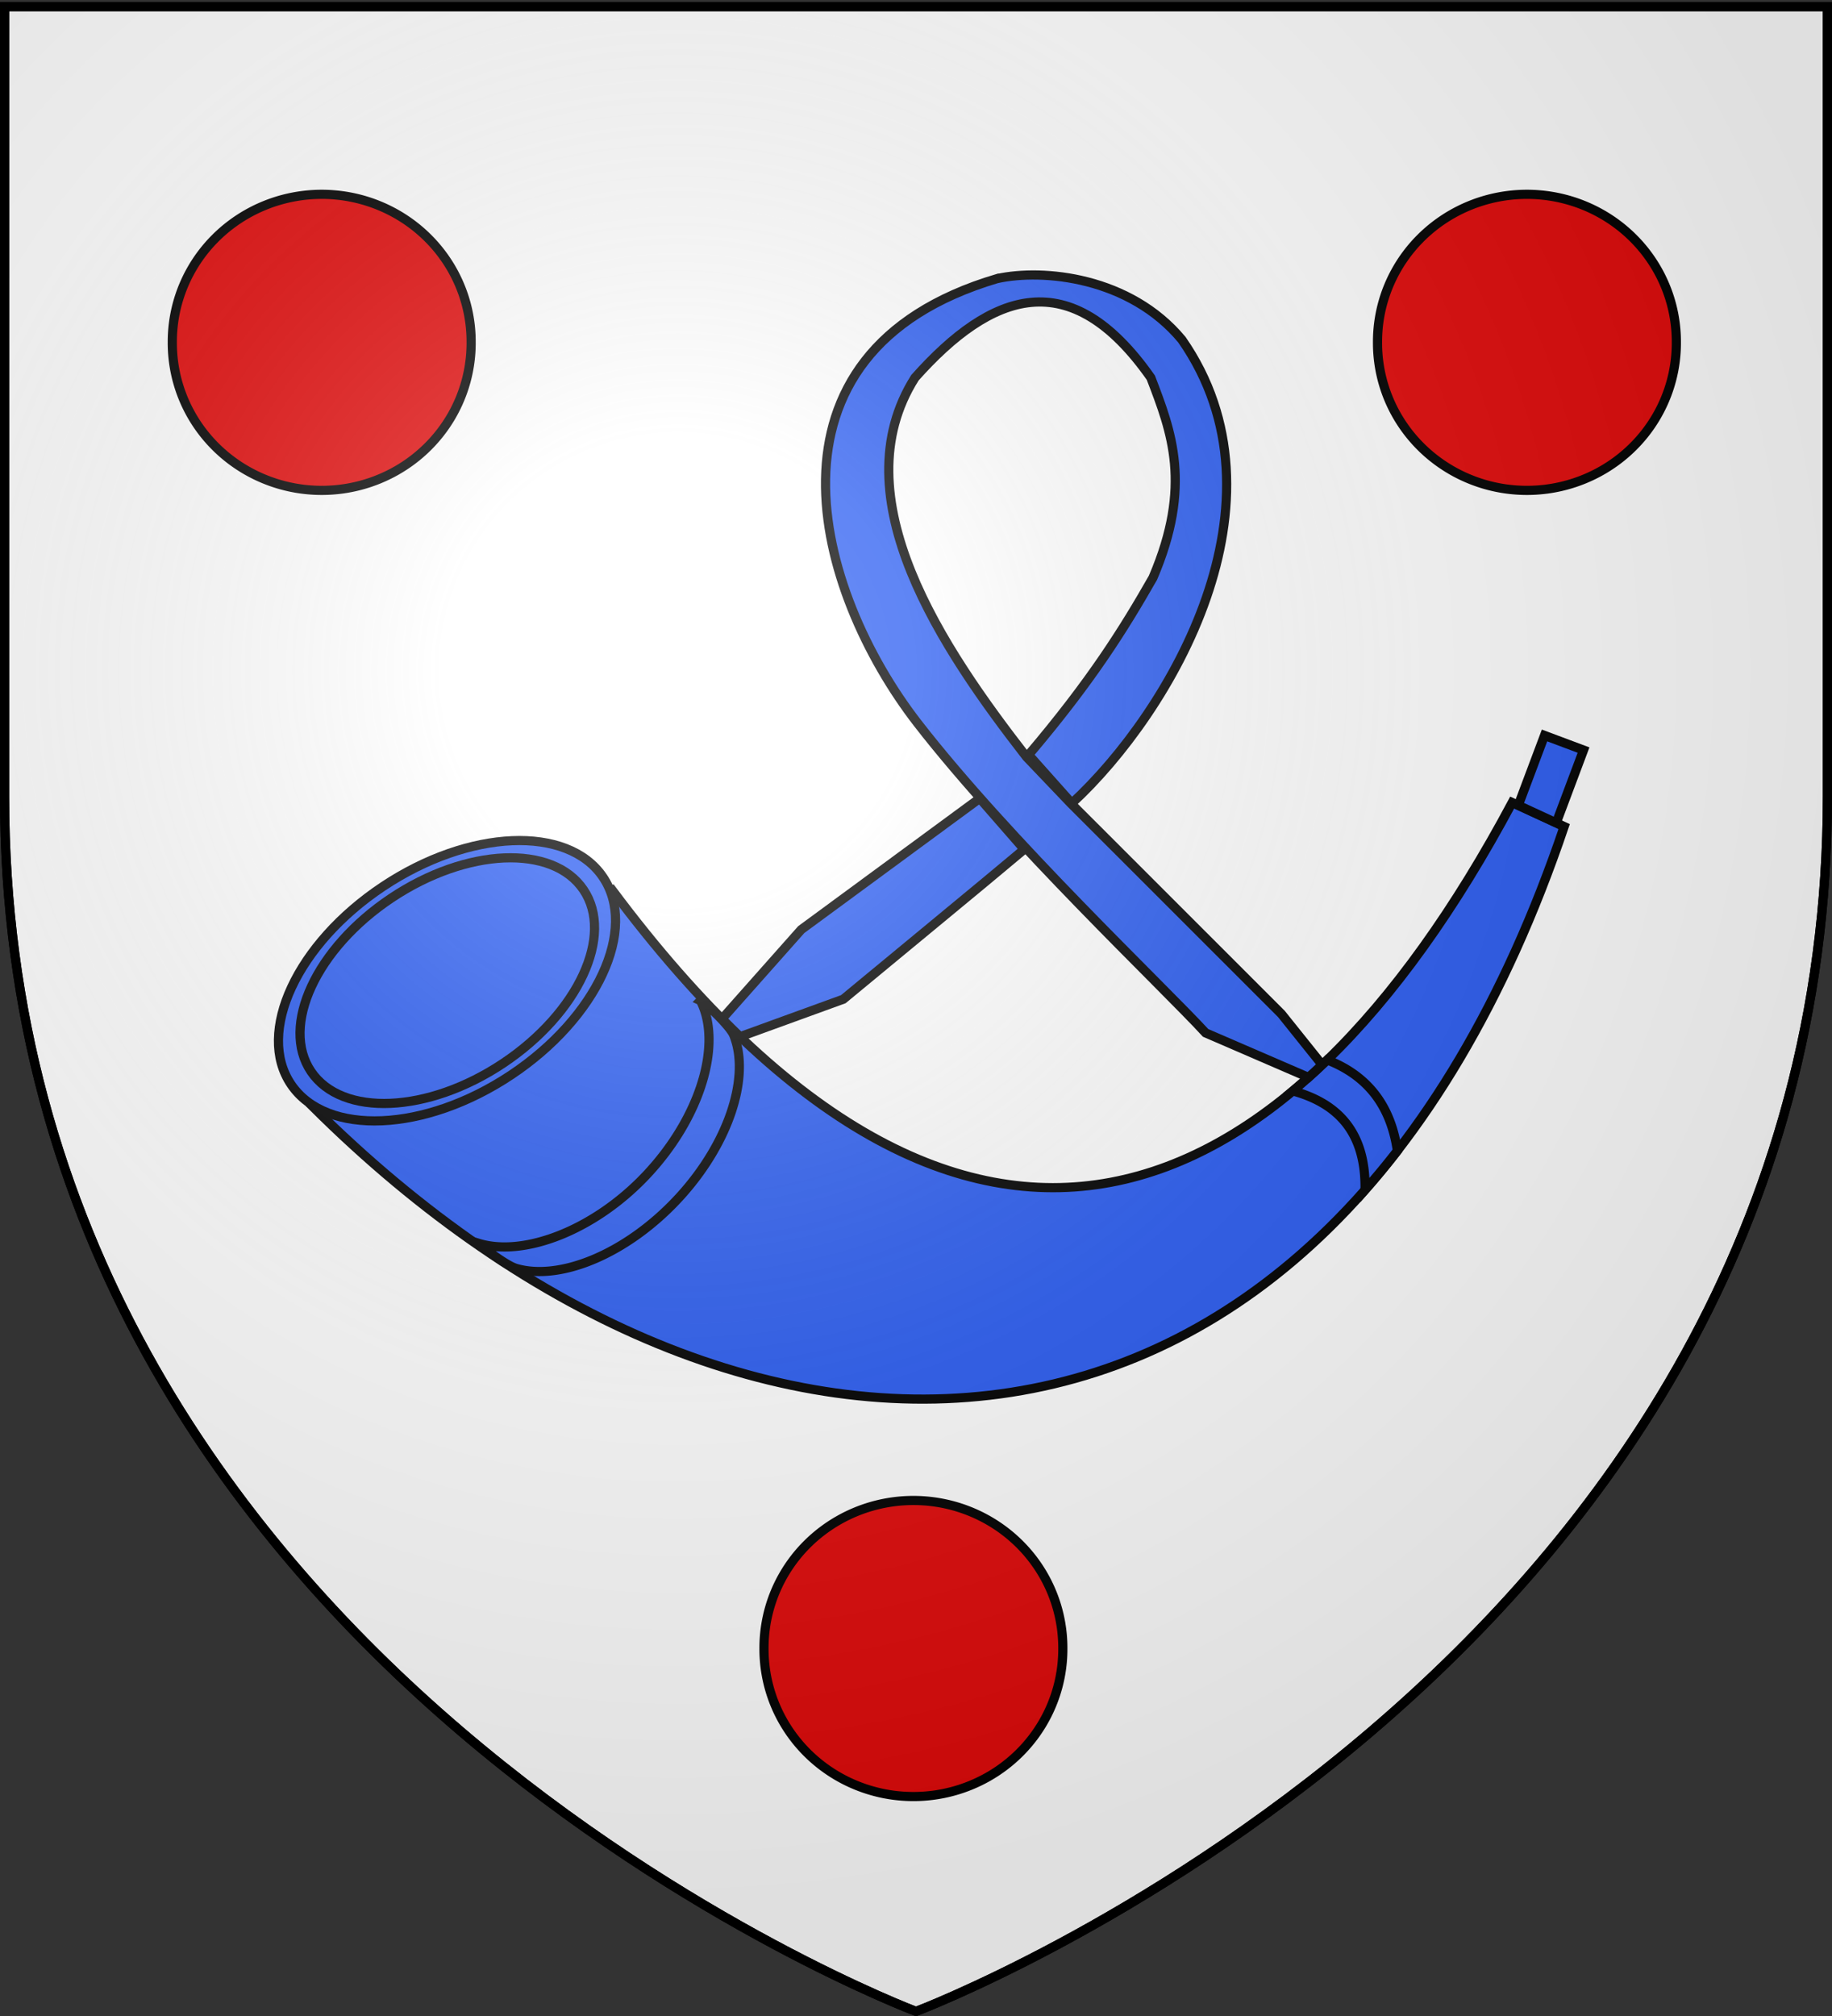 <svg xmlns="http://www.w3.org/2000/svg" xmlns:xlink="http://www.w3.org/1999/xlink" width="600" height="660" version="1.0"><rect width="100%" height="100%" fill="#333333" stroke="none"/><desc>Flag of Canton of Valais (Wallis)</desc><defs><radialGradient xlink:href="#b" id="c" cx="221.445" cy="226.331" r="300" fx="221.445" fy="226.331" gradientTransform="matrix(1.353 0 0 1.349 -77.63 -85.747)" gradientUnits="userSpaceOnUse"/><linearGradient id="b"><stop offset="0" style="stop-color:white;stop-opacity:.314"/><stop offset=".19" style="stop-color:white;stop-opacity:.251"/><stop offset=".6" style="stop-color:#6b6b6b;stop-opacity:.125"/><stop offset="1" style="stop-color:black;stop-opacity:.125"/></linearGradient></defs><g style="display:inline"><path d="M300 658.5s298.5-112.32 298.5-397.772V2.176H1.5v258.552C1.5 546.18 300 658.5 300 658.5" style="fill:#fff;fill-opacity:1;fill-rule:evenodd;stroke:none"/><path d="M176.304 113.86a48.936 48.246 0 1 1-97.871 0 48.936 48.246 0 1 1 97.871 0z" style="fill:#e20909;fill-opacity:1;stroke:#000;stroke-width:3;stroke-miterlimit:4;stroke-opacity:1;stroke-dasharray:none" transform="translate(-22 -1.78)"/><path d="M176.304 113.86a48.936 48.246 0 1 1-97.871 0 48.936 48.246 0 1 1 97.871 0z" style="fill:#e20909;fill-opacity:1;stroke:#000;stroke-width:3;stroke-miterlimit:4;stroke-opacity:1;stroke-dasharray:none;display:inline" transform="translate(171.784 425.83)"/><path d="M176.304 113.86a48.936 48.246 0 1 1-97.871 0 48.936 48.246 0 1 1 97.871 0z" style="fill:#e20909;fill-opacity:1;stroke:#000;stroke-width:3;stroke-miterlimit:4;stroke-opacity:1;stroke-dasharray:none;display:inline" transform="translate(372.718 -1.78)"/></g><g style="display:inline"><path d="M0 0h600v660H0z" style="fill:none;stroke:none;display:inline"/><path d="M300 658.5S1.5 546.18 1.5 260.728V2.176h597v258.552C598.5 546.18 300 658.5 300 658.5z" style="fill:none;stroke:#000;stroke-width:3;stroke-linecap:butt;stroke-linejoin:miter;stroke-miterlimit:4;stroke-opacity:1;stroke-dasharray:none"/></g><path d="M200.618 291.55c115.943 155.13 220.9 109.178 294.643-28.809l17.024 7.857c-78.039 230.62-268.156 232.71-409.881 91.667z" style="fill:#2b5df2;fill-opacity:1;fill-rule:evenodd;stroke:#000;stroke-width:3;stroke-linecap:butt;stroke-linejoin:miter;stroke-miterlimit:4;stroke-opacity:1;stroke-dasharray:none"/><path d="M197.459 287.11c11.575 17.041-1.906 46.068-30.108 64.829s-60.443 20.148-72.008 3.1c-11.575-17.042 1.905-46.07 30.107-64.83s60.444-20.149 72.009-3.1z" style="fill:#2b5df2;fill-opacity:1;fill-rule:evenodd;stroke:#000;stroke-width:3;stroke-linejoin:miter;stroke-miterlimit:4;stroke-opacity:1;stroke-dasharray:none"/><path d="M191.097 291.282c10.112 14.933-1.665 40.367-26.303 56.806-24.639 16.44-52.806 17.656-62.91 2.717-10.111-14.933 1.666-40.368 26.304-56.807 24.638-16.44 52.805-17.655 62.909-2.716z" style="fill:#2b5df2;fill-opacity:1;fill-rule:evenodd;stroke:#000;stroke-width:3;stroke-linejoin:miter;stroke-miterlimit:4;stroke-opacity:1;stroke-dasharray:none"/><path d="M229.41 327.59c7.272 14.116.076 38.371-17.968 57.372-16.987 17.889-39.843 26.543-54.51 22.124.756 1.046 8.812 7.197 12.109 8.159 14.367 4.19 35.791-4.668 52.37-22.127 16.923-17.82 24.548-40.271 18.888-54.257-1.158-2.86-8.887-10.342-10.89-11.27zM434.692 346.993a201 201 0 0 1-11.28 10.157c14.663 4.03 23.957 13.41 23.655 32.406 3.599-4.08 7.14-8.347 10.594-12.813-2.004-13.752-8.841-24.223-22.969-29.75z" style="fill:#2b5df2;fill-opacity:1;fill-rule:evenodd;stroke:#000;stroke-width:3;stroke-linecap:butt;stroke-linejoin:miter;stroke-miterlimit:4;stroke-opacity:1;stroke-dasharray:none"/><path d="M326.536 91.212c-81.672 24.265-59.392 102.455-26.062 145.469 29.859 38.535 80.626 86.477 94.375 101.469l33.687 14.562c1.5-1.341 2.984-2.715 4.469-4.125l-13.344-16.656-68.969-68.938-14.5-15.19c-27.307-35.127-61.29-85.002-36.53-124.153 24.992-28.045 50.806-37.703 77.25 0 6.781 17.672 13.644 35.266.687 65.5-9.673 16.947-20.2 33.788-40.72 57.966l14.158 15.877c32.565-30.067 72.884-98.867 36.045-151.78-17.013-20.512-45.364-23.342-60.546-20zm-5.656 170.156-58.469 42.97-25.937 29.218c1.977 1.995 3.936 3.964 5.906 5.844l33.812-12.282c12.848-10.67 46.403-38.233 59.25-49.062z" style="fill:#2b5df2;fill-opacity:1;fill-rule:evenodd;stroke:#000;stroke-width:3;stroke-linecap:butt;stroke-linejoin:miter;stroke-miterlimit:4;stroke-opacity:1;stroke-dasharray:none"/><path d="m505.849 240.775-8.594 22.875 12.437 5.75 8.938-23.844z" style="fill:#2b5df2;fill-opacity:1;fill-rule:evenodd;stroke:#000;stroke-width:3;stroke-linejoin:miter;stroke-miterlimit:4;stroke-opacity:1;stroke-dasharray:none"/><path d="M300 658.5s298.5-112.32 298.5-397.772V2.176H1.5v258.552C1.5 546.18 300 658.5 300 658.5" style="opacity:1;fill:url(#c);fill-opacity:1;fill-rule:evenodd;stroke:none;stroke-width:1px;stroke-linecap:butt;stroke-linejoin:miter;stroke-opacity:1"/><path d="M300 658.5S1.5 546.18 1.5 260.728V2.176h597v258.552C598.5 546.18 300 658.5 300 658.5z" style="opacity:1;fill:none;fill-opacity:1;fill-rule:evenodd;stroke:#000;stroke-width:3;stroke-linecap:butt;stroke-linejoin:miter;stroke-miterlimit:4;stroke-dasharray:none;stroke-opacity:1"/></svg>